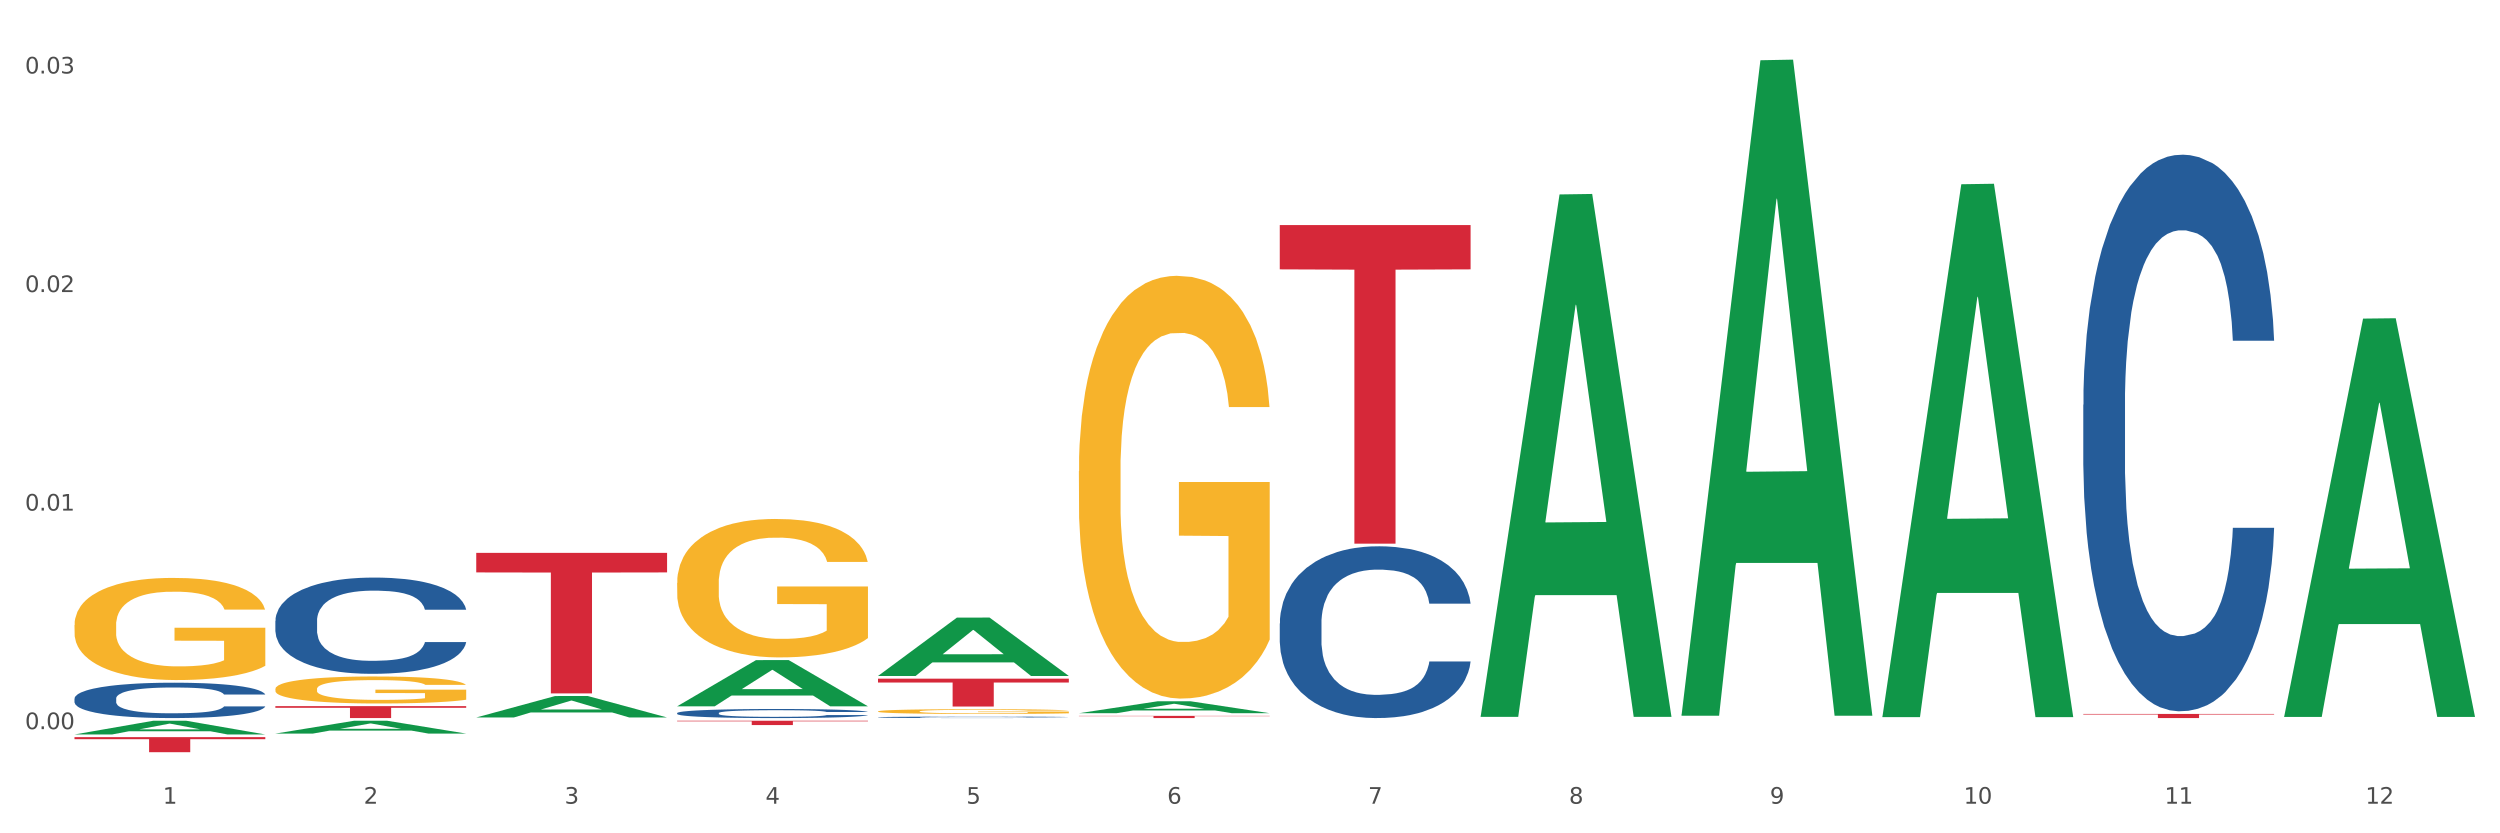 <?xml version="1.0" encoding="utf-8" standalone="no"?>
<!DOCTYPE svg PUBLIC "-//W3C//DTD SVG 1.1//EN"
  "http://www.w3.org/Graphics/SVG/1.1/DTD/svg11.dtd">
<svg xmlns:xlink="http://www.w3.org/1999/xlink" width="1080pt" height="360pt" viewBox="0 0 1080 360" xmlns="http://www.w3.org/2000/svg" version="1.1">
 <rect x="0" y="0" width="1080" height="360" fill="#333333" stroke="none"/>
 <defs>
  <style type="text/css">*{stroke-linejoin: round; stroke-linecap: butt}</style>
 </defs>
 <g id="figure_1">
  <g id="patch_1">
   <path d="M 0 360 
L 1080 360 
L 1080 0 
L 0 0 
z
" style="fill: #ffffff; stroke: #ffffff; stroke-linejoin: miter"/>
  </g>
  <g id="axes_1">
   <g id="matplotlib.axis_1">
    <g id="xtick_1">
     <g id="text_1">
      <!-- 1 -->
      <g style="fill: #4d4d4d" transform="translate(70.342 347.204) scale(0.096 -0.096)">
       <defs>
        <path id="DejaVuSans-31" d="M 794 531 
L 1825 531 
L 1825 4091 
L 703 3866 
L 703 4441 
L 1819 4666 
L 2450 4666 
L 2450 531 
L 3481 531 
L 3481 0 
L 794 0 
L 794 531 
z
" transform="scale(0.016)"/>
       </defs>
       <use xlink:href="#DejaVuSans-31"/>
      </g>
     </g>
    </g>
    <g id="xtick_2">
     <g id="text_2">
      <!-- 2 -->
      <g style="fill: #4d4d4d" transform="translate(157.122 347.204) scale(0.096 -0.096)">
       <defs>
        <path id="DejaVuSans-32" d="M 1228 531 
L 3431 531 
L 3431 0 
L 469 0 
L 469 531 
Q 828 903 1448 1529 
Q 2069 2156 2228 2338 
Q 2531 2678 2651 2914 
Q 2772 3150 2772 3378 
Q 2772 3750 2511 3984 
Q 2250 4219 1831 4219 
Q 1534 4219 1204 4116 
Q 875 4013 500 3803 
L 500 4441 
Q 881 4594 1212 4672 
Q 1544 4750 1819 4750 
Q 2544 4750 2975 4387 
Q 3406 4025 3406 3419 
Q 3406 3131 3298 2873 
Q 3191 2616 2906 2266 
Q 2828 2175 2409 1742 
Q 1991 1309 1228 531 
z
" transform="scale(0.016)"/>
       </defs>
       <use xlink:href="#DejaVuSans-32"/>
      </g>
     </g>
    </g>
    <g id="xtick_3">
     <g id="text_3">
      <!-- 3 -->
      <g style="fill: #4d4d4d" transform="translate(243.902 347.204) scale(0.096 -0.096)">
       <defs>
        <path id="DejaVuSans-33" d="M 2597 2516 
Q 3050 2419 3304 2112 
Q 3559 1806 3559 1356 
Q 3559 666 3084 287 
Q 2609 -91 1734 -91 
Q 1441 -91 1130 -33 
Q 819 25 488 141 
L 488 750 
Q 750 597 1062 519 
Q 1375 441 1716 441 
Q 2309 441 2620 675 
Q 2931 909 2931 1356 
Q 2931 1769 2642 2001 
Q 2353 2234 1838 2234 
L 1294 2234 
L 1294 2753 
L 1863 2753 
Q 2328 2753 2575 2939 
Q 2822 3125 2822 3475 
Q 2822 3834 2567 4026 
Q 2313 4219 1838 4219 
Q 1578 4219 1281 4162 
Q 984 4106 628 3988 
L 628 4550 
Q 988 4650 1302 4700 
Q 1616 4750 1894 4750 
Q 2613 4750 3031 4423 
Q 3450 4097 3450 3541 
Q 3450 3153 3228 2886 
Q 3006 2619 2597 2516 
z
" transform="scale(0.016)"/>
       </defs>
       <use xlink:href="#DejaVuSans-33"/>
      </g>
     </g>
    </g>
    <g id="xtick_4">
     <g id="text_4">
      <!-- 4 -->
      <g style="fill: #4d4d4d" transform="translate(330.683 347.204) scale(0.096 -0.096)">
       <defs>
        <path id="DejaVuSans-34" d="M 2419 4116 
L 825 1625 
L 2419 1625 
L 2419 4116 
z
M 2253 4666 
L 3047 4666 
L 3047 1625 
L 3713 1625 
L 3713 1100 
L 3047 1100 
L 3047 0 
L 2419 0 
L 2419 1100 
L 313 1100 
L 313 1709 
L 2253 4666 
z
" transform="scale(0.016)"/>
       </defs>
       <use xlink:href="#DejaVuSans-34"/>
      </g>
     </g>
    </g>
    <g id="xtick_5">
     <g id="text_5">
      <!-- 5 -->
      <g style="fill: #4d4d4d" transform="translate(417.463 347.204) scale(0.096 -0.096)">
       <defs>
        <path id="DejaVuSans-35" d="M 691 4666 
L 3169 4666 
L 3169 4134 
L 1269 4134 
L 1269 2991 
Q 1406 3038 1543 3061 
Q 1681 3084 1819 3084 
Q 2600 3084 3056 2656 
Q 3513 2228 3513 1497 
Q 3513 744 3044 326 
Q 2575 -91 1722 -91 
Q 1428 -91 1123 -41 
Q 819 9 494 109 
L 494 744 
Q 775 591 1075 516 
Q 1375 441 1709 441 
Q 2250 441 2565 725 
Q 2881 1009 2881 1497 
Q 2881 1984 2565 2268 
Q 2250 2553 1709 2553 
Q 1456 2553 1204 2497 
Q 953 2441 691 2322 
L 691 4666 
z
" transform="scale(0.016)"/>
       </defs>
       <use xlink:href="#DejaVuSans-35"/>
      </g>
     </g>
    </g>
    <g id="xtick_6">
     <g id="text_6">
      <!-- 6 -->
      <g style="fill: #4d4d4d" transform="translate(504.243 347.204) scale(0.096 -0.096)">
       <defs>
        <path id="DejaVuSans-36" d="M 2113 2584 
Q 1688 2584 1439 2293 
Q 1191 2003 1191 1497 
Q 1191 994 1439 701 
Q 1688 409 2113 409 
Q 2538 409 2786 701 
Q 3034 994 3034 1497 
Q 3034 2003 2786 2293 
Q 2538 2584 2113 2584 
z
M 3366 4563 
L 3366 3988 
Q 3128 4100 2886 4159 
Q 2644 4219 2406 4219 
Q 1781 4219 1451 3797 
Q 1122 3375 1075 2522 
Q 1259 2794 1537 2939 
Q 1816 3084 2150 3084 
Q 2853 3084 3261 2657 
Q 3669 2231 3669 1497 
Q 3669 778 3244 343 
Q 2819 -91 2113 -91 
Q 1303 -91 875 529 
Q 447 1150 447 2328 
Q 447 3434 972 4092 
Q 1497 4750 2381 4750 
Q 2619 4750 2861 4703 
Q 3103 4656 3366 4563 
z
" transform="scale(0.016)"/>
       </defs>
       <use xlink:href="#DejaVuSans-36"/>
      </g>
     </g>
    </g>
    <g id="xtick_7">
     <g id="text_7">
      <!-- 7 -->
      <g style="fill: #4d4d4d" transform="translate(591.024 347.204) scale(0.096 -0.096)">
       <defs>
        <path id="DejaVuSans-37" d="M 525 4666 
L 3525 4666 
L 3525 4397 
L 1831 0 
L 1172 0 
L 2766 4134 
L 525 4134 
L 525 4666 
z
" transform="scale(0.016)"/>
       </defs>
       <use xlink:href="#DejaVuSans-37"/>
      </g>
     </g>
    </g>
    <g id="xtick_8">
     <g id="text_8">
      <!-- 8 -->
      <g style="fill: #4d4d4d" transform="translate(677.804 347.204) scale(0.096 -0.096)">
       <defs>
        <path id="DejaVuSans-38" d="M 2034 2216 
Q 1584 2216 1326 1975 
Q 1069 1734 1069 1313 
Q 1069 891 1326 650 
Q 1584 409 2034 409 
Q 2484 409 2743 651 
Q 3003 894 3003 1313 
Q 3003 1734 2745 1975 
Q 2488 2216 2034 2216 
z
M 1403 2484 
Q 997 2584 770 2862 
Q 544 3141 544 3541 
Q 544 4100 942 4425 
Q 1341 4750 2034 4750 
Q 2731 4750 3128 4425 
Q 3525 4100 3525 3541 
Q 3525 3141 3298 2862 
Q 3072 2584 2669 2484 
Q 3125 2378 3379 2068 
Q 3634 1759 3634 1313 
Q 3634 634 3220 271 
Q 2806 -91 2034 -91 
Q 1263 -91 848 271 
Q 434 634 434 1313 
Q 434 1759 690 2068 
Q 947 2378 1403 2484 
z
M 1172 3481 
Q 1172 3119 1398 2916 
Q 1625 2713 2034 2713 
Q 2441 2713 2670 2916 
Q 2900 3119 2900 3481 
Q 2900 3844 2670 4047 
Q 2441 4250 2034 4250 
Q 1625 4250 1398 4047 
Q 1172 3844 1172 3481 
z
" transform="scale(0.016)"/>
       </defs>
       <use xlink:href="#DejaVuSans-38"/>
      </g>
     </g>
    </g>
    <g id="xtick_9">
     <g id="text_9">
      <!-- 9 -->
      <g style="fill: #4d4d4d" transform="translate(764.584 347.204) scale(0.096 -0.096)">
       <defs>
        <path id="DejaVuSans-39" d="M 703 97 
L 703 672 
Q 941 559 1184 500 
Q 1428 441 1663 441 
Q 2288 441 2617 861 
Q 2947 1281 2994 2138 
Q 2813 1869 2534 1725 
Q 2256 1581 1919 1581 
Q 1219 1581 811 2004 
Q 403 2428 403 3163 
Q 403 3881 828 4315 
Q 1253 4750 1959 4750 
Q 2769 4750 3195 4129 
Q 3622 3509 3622 2328 
Q 3622 1225 3098 567 
Q 2575 -91 1691 -91 
Q 1453 -91 1209 -44 
Q 966 3 703 97 
z
M 1959 2075 
Q 2384 2075 2632 2365 
Q 2881 2656 2881 3163 
Q 2881 3666 2632 3958 
Q 2384 4250 1959 4250 
Q 1534 4250 1286 3958 
Q 1038 3666 1038 3163 
Q 1038 2656 1286 2365 
Q 1534 2075 1959 2075 
z
" transform="scale(0.016)"/>
       </defs>
       <use xlink:href="#DejaVuSans-39"/>
      </g>
     </g>
    </g>
    <g id="xtick_10">
     <g id="text_10">
      <!-- 10 -->
      <g style="fill: #4d4d4d" transform="translate(848.311 347.204) scale(0.096 -0.096)">
       <defs>
        <path id="DejaVuSans-30" d="M 2034 4250 
Q 1547 4250 1301 3770 
Q 1056 3291 1056 2328 
Q 1056 1369 1301 889 
Q 1547 409 2034 409 
Q 2525 409 2770 889 
Q 3016 1369 3016 2328 
Q 3016 3291 2770 3770 
Q 2525 4250 2034 4250 
z
M 2034 4750 
Q 2819 4750 3233 4129 
Q 3647 3509 3647 2328 
Q 3647 1150 3233 529 
Q 2819 -91 2034 -91 
Q 1250 -91 836 529 
Q 422 1150 422 2328 
Q 422 3509 836 4129 
Q 1250 4750 2034 4750 
z
" transform="scale(0.016)"/>
       </defs>
       <use xlink:href="#DejaVuSans-31"/>
       <use xlink:href="#DejaVuSans-30" transform="translate(63.623 0)"/>
      </g>
     </g>
    </g>
    <g id="xtick_11">
     <g id="text_11">
      <!-- 11 -->
      <g style="fill: #4d4d4d" transform="translate(935.091 347.204) scale(0.096 -0.096)">
       <use xlink:href="#DejaVuSans-31"/>
       <use xlink:href="#DejaVuSans-31" transform="translate(63.623 0)"/>
      </g>
     </g>
    </g>
    <g id="xtick_12">
     <g id="text_12">
      <!-- 12 -->
      <g style="fill: #4d4d4d" transform="translate(1021.871 347.204) scale(0.096 -0.096)">
       <use xlink:href="#DejaVuSans-31"/>
       <use xlink:href="#DejaVuSans-32" transform="translate(63.623 0)"/>
      </g>
     </g>
    </g>
    <g id="xtick_13"/>
    <g id="xtick_14"/>
    <g id="xtick_15"/>
    <g id="xtick_16"/>
    <g id="xtick_17"/>
    <g id="xtick_18"/>
    <g id="xtick_19"/>
    <g id="xtick_20"/>
    <g id="xtick_21"/>
    <g id="xtick_22"/>
    <g id="xtick_23"/>
   </g>
   <g id="matplotlib.axis_2">
    <g id="ytick_1">
     <g id="text_13">
      <!-- 0.00 -->
      <g style="fill: #4d4d4d" transform="translate(10.8 314.994) scale(0.096 -0.096)">
       <defs>
        <path id="DejaVuSans-2e" d="M 684 794 
L 1344 794 
L 1344 0 
L 684 0 
L 684 794 
z
" transform="scale(0.016)"/>
       </defs>
       <use xlink:href="#DejaVuSans-30"/>
       <use xlink:href="#DejaVuSans-2e" transform="translate(63.623 0)"/>
       <use xlink:href="#DejaVuSans-30" transform="translate(95.41 0)"/>
       <use xlink:href="#DejaVuSans-30" transform="translate(159.033 0)"/>
      </g>
     </g>
    </g>
    <g id="ytick_2">
     <g id="text_14">
      <!-- 0.01 -->
      <g style="fill: #4d4d4d" transform="translate(10.8 220.581) scale(0.096 -0.096)">
       <use xlink:href="#DejaVuSans-30"/>
       <use xlink:href="#DejaVuSans-2e" transform="translate(63.623 0)"/>
       <use xlink:href="#DejaVuSans-30" transform="translate(95.41 0)"/>
       <use xlink:href="#DejaVuSans-31" transform="translate(159.033 0)"/>
      </g>
     </g>
    </g>
    <g id="ytick_3">
     <g id="text_15">
      <!-- 0.02 -->
      <g style="fill: #4d4d4d" transform="translate(10.8 126.169) scale(0.096 -0.096)">
       <use xlink:href="#DejaVuSans-30"/>
       <use xlink:href="#DejaVuSans-2e" transform="translate(63.623 0)"/>
       <use xlink:href="#DejaVuSans-30" transform="translate(95.41 0)"/>
       <use xlink:href="#DejaVuSans-32" transform="translate(159.033 0)"/>
      </g>
     </g>
    </g>
    <g id="ytick_4">
     <g id="text_16">
      <!-- 0.03 -->
      <g style="fill: #4d4d4d" transform="translate(10.8 31.756) scale(0.096 -0.096)">
       <use xlink:href="#DejaVuSans-30"/>
       <use xlink:href="#DejaVuSans-2e" transform="translate(63.623 0)"/>
       <use xlink:href="#DejaVuSans-30" transform="translate(95.41 0)"/>
       <use xlink:href="#DejaVuSans-33" transform="translate(159.033 0)"/>
      </g>
     </g>
    </g>
    <g id="ytick_5"/>
    <g id="ytick_6"/>
    <g id="ytick_7"/>
   </g>
   <g id="PolyCollection_1">
    <path d="M 32.175 317.283 
L 32.26 317.278 
L 66.256 311.353 
L 80.365 311.347 
L 114.616 317.294 
L 98.298 317.294 
L 90.904 315.909 
L 55.803 315.909 
L 55.548 315.932 
L 48.408 317.294 
L 32.175 317.294 
L 32.175 317.283 
L 60.222 315.083 
L 86.484 315.077 
L 73.481 312.615 
L 73.311 312.604 
L 73.141 312.62 
L 60.137 315.077 
L 60.222 315.083 
L 32.175 317.283 
z
" clip-path="url(#p22230848d2)" style="fill: #109648"/>
    <path d="M 379.296 307.319 
L 379.394 307.317 
L 379.394 307.249 
L 379.588 307.191 
L 380.562 307.049 
L 382.022 306.932 
L 383.092 306.869 
L 384.163 306.818 
L 385.428 306.767 
L 386.986 306.714 
L 389.808 306.637 
L 391.56 306.597 
L 393.702 306.555 
L 397.595 306.495 
L 400.418 306.461 
L 403.338 306.432 
L 408.107 306.398 
L 411.222 306.383 
L 414.531 306.372 
L 418.522 306.364 
L 421.539 306.362 
L 428.158 306.368 
L 433.803 306.385 
L 436.528 306.398 
L 440.032 306.421 
L 441.882 306.436 
L 444.899 306.466 
L 448.014 306.506 
L 450.155 306.54 
L 453.367 306.604 
L 455.8 306.669 
L 458.039 306.748 
L 459.207 306.803 
L 460.083 306.854 
L 460.862 306.913 
L 461.64 307.005 
L 444.12 307.005 
L 443.439 306.939 
L 442.368 306.877 
L 440.811 306.816 
L 439.448 306.778 
L 437.112 306.731 
L 434.971 306.701 
L 432.732 306.678 
L 430.007 306.659 
L 427.866 306.65 
L 424.848 306.642 
L 418.911 306.644 
L 414.92 306.659 
L 412.195 306.678 
L 410.443 306.695 
L 408.886 306.714 
L 407.134 306.741 
L 405.09 306.78 
L 403.63 306.816 
L 402.17 306.862 
L 401.002 306.907 
L 399.931 306.96 
L 399.055 307.017 
L 398.374 307.075 
L 397.79 307.147 
L 397.303 307.266 
L 397.303 307.525 
L 397.498 307.584 
L 397.984 307.661 
L 398.568 307.72 
L 399.542 307.79 
L 400.418 307.837 
L 402.072 307.905 
L 403.922 307.962 
L 405.382 307.998 
L 406.842 308.028 
L 409.372 308.07 
L 412.195 308.104 
L 414.628 308.125 
L 417.938 308.144 
L 420.176 308.151 
L 422.123 308.155 
L 426.892 308.155 
L 430.299 308.149 
L 434.095 308.136 
L 437.015 308.119 
L 439.448 308.098 
L 442.174 308.064 
L 443.926 308.032 
L 443.926 307.637 
L 422.512 307.635 
L 422.512 307.372 
L 461.738 307.372 
L 461.738 308.144 
L 460.083 308.183 
L 458.234 308.219 
L 456.287 308.251 
L 453.367 308.291 
L 449.863 308.329 
L 446.748 308.355 
L 443.439 308.378 
L 439.546 308.399 
L 434.484 308.418 
L 431.37 308.425 
L 427.476 308.431 
L 422.902 308.433 
L 418.911 308.429 
L 415.018 308.42 
L 410.93 308.403 
L 406.939 308.378 
L 403.922 308.353 
L 400.904 308.323 
L 397.692 308.284 
L 395.162 308.246 
L 393.215 308.212 
L 391.074 308.168 
L 388.738 308.111 
L 386.986 308.06 
L 385.428 308.007 
L 383.774 307.939 
L 382.606 307.881 
L 381.438 307.807 
L 380.756 307.752 
L 379.978 307.667 
L 379.394 307.548 
L 379.296 307.319 
z
" clip-path="url(#p22230848d2)" style="fill: #f7b32b"/>
    <path d="M 466.077 203.55 
L 466.174 203.383 
L 466.174 197.378 
L 466.369 192.207 
L 467.342 179.697 
L 468.802 169.355 
L 469.873 163.851 
L 470.943 159.347 
L 472.209 154.844 
L 473.766 150.173 
L 476.589 143.334 
L 478.341 139.831 
L 480.482 136.162 
L 484.375 130.824 
L 487.198 127.822 
L 490.118 125.32 
L 494.887 122.317 
L 498.002 120.983 
L 501.311 119.982 
L 505.302 119.315 
L 508.319 119.148 
L 514.938 119.648 
L 520.583 121.15 
L 523.309 122.317 
L 526.813 124.319 
L 528.662 125.653 
L 531.679 128.322 
L 534.794 131.825 
L 536.935 134.827 
L 540.147 140.499 
L 542.581 146.17 
L 544.819 153.176 
L 545.987 158.013 
L 546.863 162.516 
L 547.642 167.687 
L 548.421 175.861 
L 530.901 175.861 
L 530.219 170.023 
L 529.149 164.518 
L 527.591 159.18 
L 526.229 155.844 
L 523.893 151.674 
L 521.751 149.006 
L 519.513 147.004 
L 516.787 145.336 
L 514.646 144.502 
L 511.629 143.835 
L 505.691 144.001 
L 501.701 145.336 
L 498.975 147.004 
L 497.223 148.505 
L 495.666 150.173 
L 493.914 152.508 
L 491.87 156.011 
L 490.41 159.18 
L 488.95 163.184 
L 487.782 167.187 
L 486.711 171.857 
L 485.835 176.861 
L 485.154 182.032 
L 484.57 188.371 
L 484.083 198.879 
L 484.083 221.731 
L 484.278 226.902 
L 484.765 233.741 
L 485.349 238.912 
L 486.322 245.083 
L 487.198 249.253 
L 488.853 255.258 
L 490.702 260.262 
L 492.162 263.431 
L 493.622 266.1 
L 496.153 269.77 
L 498.975 272.772 
L 501.409 274.607 
L 504.718 276.275 
L 506.957 276.942 
L 508.903 277.276 
L 513.673 277.276 
L 517.079 276.775 
L 520.875 275.608 
L 523.795 274.107 
L 526.229 272.272 
L 528.954 269.269 
L 530.706 266.434 
L 530.706 231.572 
L 509.293 231.405 
L 509.293 208.22 
L 548.518 208.22 
L 548.518 276.275 
L 546.863 279.778 
L 545.014 282.947 
L 543.067 285.783 
L 540.147 289.286 
L 536.643 292.622 
L 533.529 294.957 
L 530.219 296.958 
L 526.326 298.793 
L 521.265 300.461 
L 518.15 301.129 
L 514.257 301.629 
L 509.682 301.796 
L 505.691 301.462 
L 501.798 300.628 
L 497.71 299.127 
L 493.719 296.958 
L 490.702 294.79 
L 487.685 292.121 
L 484.473 288.618 
L 481.942 285.282 
L 479.995 282.28 
L 477.854 278.443 
L 475.518 273.439 
L 473.766 268.936 
L 472.209 264.265 
L 470.554 258.261 
L 469.386 253.09 
L 468.218 246.584 
L 467.537 241.747 
L 466.758 234.241 
L 466.174 223.733 
L 466.077 203.55 
z
" clip-path="url(#p22230848d2)" style="fill: #f7b32b"/>
    <path d="M 899.978 174.866 
L 900.076 174.646 
L 900.076 168.498 
L 900.368 160.153 
L 901.44 144.781 
L 902.804 133.142 
L 905.143 119.527 
L 906.41 113.818 
L 908.067 107.45 
L 911.477 97.129 
L 915.375 88.345 
L 918.104 83.514 
L 920.15 80.439 
L 924.73 74.949 
L 927.361 72.534 
L 930.09 70.557 
L 932.429 69.24 
L 936.327 67.703 
L 939.445 67.044 
L 943.051 66.824 
L 946.071 67.044 
L 950.067 67.922 
L 955.914 70.557 
L 958.155 72.094 
L 961.176 74.73 
L 964.294 78.243 
L 966.828 81.757 
L 969.751 86.807 
L 972.772 93.395 
L 975.696 101.74 
L 977.742 109.426 
L 979.399 117.551 
L 980.86 127.433 
L 981.932 138.193 
L 982.42 147.197 
L 964.587 147.197 
L 964.099 139.072 
L 963.125 130.288 
L 962.15 124.359 
L 961.078 119.527 
L 959.422 114.038 
L 957.96 110.524 
L 955.524 106.352 
L 953.283 103.716 
L 951.431 102.179 
L 949.19 100.862 
L 944.415 99.544 
L 941.004 99.544 
L 938.86 99.983 
L 936.229 101.081 
L 933.988 102.618 
L 931.357 105.254 
L 929.31 108.108 
L 927.264 111.842 
L 926.095 114.477 
L 924.34 119.308 
L 923.171 123.261 
L 921.612 130.068 
L 920.735 134.899 
L 919.176 147.416 
L 918.494 156.639 
L 918.201 163.008 
L 918.006 170.035 
L 918.006 204.292 
L 918.591 219.664 
L 919.078 226.252 
L 919.858 233.718 
L 921.32 243.38 
L 923.463 252.823 
L 925.705 259.63 
L 927.556 263.803 
L 929.31 266.877 
L 931.064 269.293 
L 933.208 271.489 
L 934.962 272.806 
L 937.593 274.124 
L 940.712 274.783 
L 943.148 274.783 
L 948.118 273.685 
L 950.359 272.587 
L 952.503 271.049 
L 954.842 268.634 
L 956.693 265.999 
L 957.765 264.022 
L 959.519 259.85 
L 960.884 255.458 
L 962.053 250.407 
L 962.833 246.015 
L 963.71 239.427 
L 964.392 231.961 
L 964.587 228.008 
L 982.42 228.008 
L 982.03 235.914 
L 981.348 243.6 
L 979.983 253.921 
L 978.912 259.85 
L 977.255 267.097 
L 975.501 273.245 
L 973.065 280.053 
L 970.823 285.104 
L 968.485 289.496 
L 965.951 293.448 
L 961.371 298.938 
L 959.714 300.475 
L 956.206 303.111 
L 953.477 304.648 
L 949.482 306.185 
L 945.389 307.063 
L 941.102 307.283 
L 937.301 306.844 
L 933.111 305.526 
L 930.48 304.209 
L 927.556 302.232 
L 924.146 299.158 
L 920.93 295.425 
L 917.909 291.033 
L 915.083 285.982 
L 912.452 280.273 
L 909.041 270.83 
L 906.507 261.607 
L 904.656 253.042 
L 903.389 245.796 
L 902.122 236.573 
L 901.44 230.204 
L 900.368 214.833 
L 899.978 200.559 
L 899.978 174.866 
z
" clip-path="url(#p22230848d2)" style="fill: #255c99"/>
    <path d="M 552.857 269.338 
L 552.954 269.27 
L 552.954 267.372 
L 553.247 264.797 
L 554.319 260.053 
L 555.683 256.461 
L 558.022 252.259 
L 559.289 250.497 
L 560.945 248.532 
L 564.356 245.346 
L 568.254 242.635 
L 570.982 241.144 
L 573.029 240.196 
L 577.609 238.501 
L 580.24 237.756 
L 582.969 237.146 
L 585.307 236.739 
L 589.205 236.265 
L 592.324 236.061 
L 595.929 235.994 
L 598.95 236.061 
L 602.945 236.333 
L 608.792 237.146 
L 611.034 237.62 
L 614.055 238.433 
L 617.173 239.518 
L 619.707 240.602 
L 622.63 242.161 
L 625.651 244.194 
L 628.574 246.769 
L 630.621 249.142 
L 632.277 251.649 
L 633.739 254.699 
L 634.811 258.02 
L 635.298 260.798 
L 617.465 260.798 
L 616.978 258.291 
L 616.004 255.58 
L 615.029 253.75 
L 613.957 252.259 
L 612.301 250.565 
L 610.839 249.48 
L 608.403 248.193 
L 606.161 247.379 
L 604.31 246.905 
L 602.068 246.498 
L 597.293 246.092 
L 593.883 246.092 
L 591.739 246.227 
L 589.108 246.566 
L 586.866 247.041 
L 584.235 247.854 
L 582.189 248.735 
L 580.143 249.887 
L 578.973 250.7 
L 577.219 252.191 
L 576.05 253.411 
L 574.491 255.512 
L 573.614 257.003 
L 572.054 260.866 
L 571.372 263.713 
L 571.08 265.678 
L 570.885 267.847 
L 570.885 278.419 
L 571.47 283.163 
L 571.957 285.197 
L 572.736 287.501 
L 574.198 290.483 
L 576.342 293.397 
L 578.583 295.498 
L 580.435 296.786 
L 582.189 297.735 
L 583.943 298.48 
L 586.087 299.158 
L 587.841 299.564 
L 590.472 299.971 
L 593.59 300.174 
L 596.027 300.174 
L 600.997 299.835 
L 603.238 299.497 
L 605.382 299.022 
L 607.72 298.277 
L 609.572 297.463 
L 610.644 296.853 
L 612.398 295.566 
L 613.762 294.21 
L 614.932 292.652 
L 615.711 291.296 
L 616.588 289.263 
L 617.27 286.959 
L 617.465 285.739 
L 635.298 285.739 
L 634.909 288.179 
L 634.226 290.551 
L 632.862 293.736 
L 631.79 295.566 
L 630.134 297.802 
L 628.379 299.7 
L 625.943 301.801 
L 623.702 303.36 
L 621.363 304.715 
L 618.83 305.935 
L 614.249 307.629 
L 612.593 308.104 
L 609.085 308.917 
L 606.356 309.391 
L 602.361 309.866 
L 598.268 310.137 
L 593.98 310.205 
L 590.18 310.069 
L 585.989 309.662 
L 583.358 309.256 
L 580.435 308.646 
L 577.024 307.697 
L 573.808 306.545 
L 570.788 305.189 
L 567.962 303.631 
L 565.33 301.869 
L 561.92 298.954 
L 559.386 296.108 
L 557.535 293.465 
L 556.268 291.228 
L 555.001 288.382 
L 554.319 286.416 
L 553.247 281.672 
L 552.857 277.267 
L 552.857 269.338 
z
" clip-path="url(#p22230848d2)" style="fill: #255c99"/>
    <path d="M 379.296 309.858 
L 379.394 309.857 
L 379.394 309.841 
L 379.686 309.82 
L 380.758 309.779 
L 382.122 309.749 
L 384.461 309.713 
L 385.728 309.698 
L 387.385 309.682 
L 390.795 309.655 
L 394.693 309.632 
L 397.422 309.619 
L 399.468 309.611 
L 404.048 309.597 
L 406.679 309.59 
L 409.408 309.585 
L 411.747 309.582 
L 415.645 309.578 
L 418.763 309.576 
L 422.369 309.575 
L 425.389 309.576 
L 429.385 309.578 
L 435.232 309.585 
L 437.473 309.589 
L 440.494 309.596 
L 443.612 309.605 
L 446.146 309.614 
L 449.069 309.628 
L 452.09 309.645 
L 455.014 309.667 
L 457.06 309.687 
L 458.717 309.708 
L 460.178 309.734 
L 461.25 309.762 
L 461.738 309.786 
L 443.905 309.786 
L 443.417 309.764 
L 442.443 309.741 
L 441.468 309.726 
L 440.396 309.713 
L 438.74 309.699 
L 437.278 309.69 
L 434.842 309.679 
L 432.601 309.672 
L 430.749 309.668 
L 428.508 309.664 
L 423.733 309.661 
L 420.322 309.661 
L 418.178 309.662 
L 415.547 309.665 
L 413.306 309.669 
L 410.675 309.676 
L 408.628 309.683 
L 406.582 309.693 
L 405.413 309.7 
L 403.658 309.713 
L 402.489 309.723 
L 400.93 309.741 
L 400.053 309.753 
L 398.494 309.786 
L 397.812 309.81 
L 397.519 309.827 
L 397.324 309.845 
L 397.324 309.935 
L 397.909 309.975 
L 398.396 309.993 
L 399.176 310.012 
L 400.638 310.037 
L 402.781 310.062 
L 405.023 310.08 
L 406.874 310.091 
L 408.628 310.099 
L 410.382 310.105 
L 412.526 310.111 
L 414.28 310.114 
L 416.911 310.118 
L 420.03 310.12 
L 422.466 310.12 
L 427.436 310.117 
L 429.677 310.114 
L 431.821 310.11 
L 434.16 310.104 
L 436.011 310.097 
L 437.083 310.091 
L 438.837 310.081 
L 440.202 310.069 
L 441.371 310.056 
L 442.151 310.044 
L 443.028 310.027 
L 443.71 310.008 
L 443.905 309.997 
L 461.738 309.997 
L 461.348 310.018 
L 460.666 310.038 
L 459.301 310.065 
L 458.23 310.081 
L 456.573 310.099 
L 454.819 310.116 
L 452.383 310.133 
L 450.141 310.147 
L 447.803 310.158 
L 445.269 310.168 
L 440.689 310.183 
L 439.032 310.187 
L 435.524 310.194 
L 432.795 310.198 
L 428.8 310.202 
L 424.707 310.204 
L 420.42 310.205 
L 416.619 310.204 
L 412.429 310.2 
L 409.798 310.197 
L 406.874 310.191 
L 403.464 310.183 
L 400.248 310.174 
L 397.227 310.162 
L 394.401 310.149 
L 391.77 310.134 
L 388.359 310.109 
L 385.825 310.085 
L 383.974 310.063 
L 382.707 310.044 
L 381.44 310.02 
L 380.758 310.003 
L 379.686 309.963 
L 379.296 309.925 
L 379.296 309.858 
z
" clip-path="url(#p22230848d2)" style="fill: #255c99"/>
    <path d="M 292.516 308.043 
L 292.613 308.04 
L 292.613 307.939 
L 292.906 307.803 
L 293.978 307.552 
L 295.342 307.362 
L 297.681 307.14 
L 298.948 307.047 
L 300.604 306.943 
L 304.015 306.774 
L 307.913 306.631 
L 310.641 306.552 
L 312.688 306.502 
L 317.268 306.412 
L 319.899 306.373 
L 322.628 306.341 
L 324.966 306.319 
L 328.864 306.294 
L 331.983 306.283 
L 335.588 306.28 
L 338.609 306.283 
L 342.604 306.298 
L 348.451 306.341 
L 350.693 306.366 
L 353.714 306.409 
L 356.832 306.466 
L 359.366 306.523 
L 362.289 306.606 
L 365.31 306.713 
L 368.233 306.85 
L 370.28 306.975 
L 371.936 307.108 
L 373.398 307.269 
L 374.47 307.445 
L 374.957 307.592 
L 357.124 307.592 
L 356.637 307.459 
L 355.663 307.316 
L 354.688 307.219 
L 353.616 307.14 
L 351.96 307.05 
L 350.498 306.993 
L 348.062 306.925 
L 345.82 306.882 
L 343.969 306.857 
L 341.727 306.835 
L 336.952 306.814 
L 333.542 306.814 
L 331.398 306.821 
L 328.767 306.839 
L 326.525 306.864 
L 323.894 306.907 
L 321.848 306.954 
L 319.802 307.015 
L 318.632 307.058 
L 316.878 307.136 
L 315.709 307.201 
L 314.15 307.312 
L 313.273 307.391 
L 311.713 307.595 
L 311.031 307.746 
L 310.739 307.85 
L 310.544 307.964 
L 310.544 308.524 
L 311.129 308.774 
L 311.616 308.882 
L 312.395 309.004 
L 313.857 309.162 
L 316.001 309.316 
L 318.242 309.427 
L 320.094 309.495 
L 321.848 309.545 
L 323.602 309.585 
L 325.746 309.62 
L 327.5 309.642 
L 330.131 309.663 
L 333.249 309.674 
L 335.686 309.674 
L 340.655 309.656 
L 342.897 309.638 
L 345.041 309.613 
L 347.379 309.574 
L 349.231 309.531 
L 350.303 309.499 
L 352.057 309.43 
L 353.421 309.359 
L 354.591 309.276 
L 355.37 309.205 
L 356.247 309.097 
L 356.929 308.975 
L 357.124 308.911 
L 374.957 308.911 
L 374.568 309.04 
L 373.885 309.165 
L 372.521 309.334 
L 371.449 309.43 
L 369.793 309.549 
L 368.038 309.649 
L 365.602 309.76 
L 363.361 309.843 
L 361.022 309.914 
L 358.489 309.979 
L 353.908 310.068 
L 352.252 310.094 
L 348.744 310.137 
L 346.015 310.162 
L 342.02 310.187 
L 337.927 310.201 
L 333.639 310.205 
L 329.839 310.198 
L 325.648 310.176 
L 323.017 310.154 
L 320.094 310.122 
L 316.683 310.072 
L 313.467 310.011 
L 310.447 309.939 
L 307.621 309.857 
L 304.989 309.764 
L 301.579 309.61 
L 299.045 309.459 
L 297.194 309.319 
L 295.927 309.201 
L 294.66 309.05 
L 293.978 308.947 
L 292.906 308.696 
L 292.516 308.463 
L 292.516 308.043 
z
" clip-path="url(#p22230848d2)" style="fill: #255c99"/>
    <path d="M 118.955 268.195 
L 119.053 268.157 
L 119.053 267.093 
L 119.345 265.65 
L 120.417 262.991 
L 121.781 260.978 
L 124.12 258.624 
L 125.387 257.636 
L 127.044 256.535 
L 130.454 254.75 
L 134.352 253.231 
L 137.081 252.395 
L 139.127 251.863 
L 143.707 250.914 
L 146.338 250.496 
L 149.067 250.154 
L 151.406 249.926 
L 155.304 249.66 
L 158.422 249.547 
L 162.028 249.509 
L 165.048 249.547 
L 169.044 249.698 
L 174.891 250.154 
L 177.132 250.42 
L 180.153 250.876 
L 183.271 251.484 
L 185.805 252.091 
L 188.728 252.965 
L 191.749 254.104 
L 194.673 255.547 
L 196.719 256.877 
L 198.376 258.282 
L 199.837 259.991 
L 200.909 261.852 
L 201.397 263.409 
L 183.564 263.409 
L 183.076 262.004 
L 182.102 260.485 
L 181.127 259.459 
L 180.055 258.624 
L 178.399 257.674 
L 176.937 257.067 
L 174.501 256.345 
L 172.26 255.889 
L 170.408 255.623 
L 168.167 255.395 
L 163.392 255.168 
L 159.981 255.168 
L 157.837 255.243 
L 155.206 255.433 
L 152.965 255.699 
L 150.334 256.155 
L 148.287 256.649 
L 146.241 257.294 
L 145.071 257.75 
L 143.317 258.586 
L 142.148 259.269 
L 140.589 260.447 
L 139.712 261.282 
L 138.153 263.447 
L 137.471 265.042 
L 137.178 266.144 
L 136.983 267.359 
L 136.983 273.284 
L 137.568 275.942 
L 138.055 277.082 
L 138.835 278.373 
L 140.297 280.044 
L 142.44 281.677 
L 144.682 282.855 
L 146.533 283.576 
L 148.287 284.108 
L 150.041 284.526 
L 152.185 284.906 
L 153.939 285.133 
L 156.57 285.361 
L 159.689 285.475 
L 162.125 285.475 
L 167.095 285.285 
L 169.336 285.095 
L 171.48 284.83 
L 173.819 284.412 
L 175.67 283.956 
L 176.742 283.614 
L 178.496 282.893 
L 179.861 282.133 
L 181.03 281.26 
L 181.81 280.5 
L 182.687 279.361 
L 183.369 278.069 
L 183.564 277.386 
L 201.397 277.386 
L 201.007 278.753 
L 200.325 280.082 
L 198.96 281.867 
L 197.889 282.893 
L 196.232 284.146 
L 194.478 285.209 
L 192.042 286.387 
L 189.8 287.26 
L 187.462 288.02 
L 184.928 288.704 
L 180.348 289.653 
L 178.691 289.919 
L 175.183 290.375 
L 172.454 290.64 
L 168.459 290.906 
L 164.366 291.058 
L 160.079 291.096 
L 156.278 291.02 
L 152.088 290.792 
L 149.457 290.565 
L 146.533 290.223 
L 143.123 289.691 
L 139.907 289.045 
L 136.886 288.286 
L 134.06 287.412 
L 131.429 286.425 
L 128.018 284.792 
L 125.484 283.196 
L 123.633 281.715 
L 122.366 280.462 
L 121.099 278.867 
L 120.417 277.765 
L 119.345 275.107 
L 118.955 272.638 
L 118.955 268.195 
z
" clip-path="url(#p22230848d2)" style="fill: #255c99"/>
    <path d="M 292.516 251.832 
L 292.613 251.777 
L 292.613 249.81 
L 292.808 248.117 
L 293.781 244.02 
L 295.241 240.633 
L 296.312 238.831 
L 297.383 237.356 
L 298.648 235.881 
L 300.205 234.351 
L 303.028 232.112 
L 304.78 230.964 
L 306.921 229.763 
L 310.815 228.015 
L 313.637 227.031 
L 316.557 226.212 
L 321.327 225.229 
L 324.441 224.792 
L 327.751 224.464 
L 331.741 224.245 
L 334.759 224.191 
L 341.377 224.355 
L 347.023 224.846 
L 349.748 225.229 
L 353.252 225.884 
L 355.101 226.321 
L 358.119 227.195 
L 361.233 228.342 
L 363.375 229.326 
L 366.587 231.183 
L 369.02 233.04 
L 371.259 235.335 
L 372.427 236.919 
L 373.303 238.394 
L 374.081 240.087 
L 374.86 242.764 
L 357.34 242.764 
L 356.659 240.852 
L 355.588 239.049 
L 354.031 237.301 
L 352.668 236.209 
L 350.332 234.843 
L 348.191 233.969 
L 345.952 233.313 
L 343.227 232.767 
L 341.085 232.494 
L 338.068 232.275 
L 332.131 232.33 
L 328.14 232.767 
L 325.415 233.313 
L 323.663 233.805 
L 322.105 234.351 
L 320.353 235.116 
L 318.309 236.263 
L 316.849 237.301 
L 315.389 238.612 
L 314.221 239.923 
L 313.151 241.453 
L 312.275 243.091 
L 311.593 244.785 
L 311.009 246.861 
L 310.523 250.302 
L 310.523 257.786 
L 310.717 259.479 
L 311.204 261.719 
L 311.788 263.412 
L 312.761 265.434 
L 313.637 266.799 
L 315.292 268.766 
L 317.141 270.405 
L 318.601 271.443 
L 320.061 272.317 
L 322.592 273.518 
L 325.415 274.502 
L 327.848 275.102 
L 331.157 275.649 
L 333.396 275.867 
L 335.343 275.976 
L 340.112 275.976 
L 343.519 275.813 
L 347.315 275.43 
L 350.235 274.939 
L 352.668 274.338 
L 355.393 273.354 
L 357.145 272.426 
L 357.145 261.009 
L 335.732 260.954 
L 335.732 253.361 
L 374.957 253.361 
L 374.957 275.649 
L 373.303 276.796 
L 371.453 277.834 
L 369.507 278.762 
L 366.587 279.91 
L 363.083 281.002 
L 359.968 281.767 
L 356.659 282.422 
L 352.765 283.023 
L 347.704 283.57 
L 344.589 283.788 
L 340.696 283.952 
L 336.121 284.007 
L 332.131 283.897 
L 328.237 283.624 
L 324.149 283.133 
L 320.159 282.422 
L 317.141 281.712 
L 314.124 280.838 
L 310.912 279.691 
L 308.381 278.599 
L 306.435 277.615 
L 304.293 276.359 
L 301.957 274.72 
L 300.205 273.245 
L 298.648 271.716 
L 296.993 269.749 
L 295.825 268.056 
L 294.657 265.925 
L 293.976 264.341 
L 293.197 261.883 
L 292.613 258.441 
L 292.516 251.832 
z
" clip-path="url(#p22230848d2)" style="fill: #f7b32b"/>
    <path d="M 32.175 301.791 
L 32.272 301.777 
L 32.272 301.386 
L 32.565 300.856 
L 33.637 299.879 
L 35.001 299.14 
L 37.34 298.275 
L 38.607 297.912 
L 40.263 297.507 
L 43.674 296.851 
L 47.572 296.293 
L 50.3 295.986 
L 52.347 295.791 
L 56.927 295.442 
L 59.558 295.288 
L 62.287 295.163 
L 64.625 295.079 
L 68.523 294.981 
L 71.642 294.94 
L 75.247 294.926 
L 78.268 294.94 
L 82.263 294.995 
L 88.11 295.163 
L 90.352 295.261 
L 93.373 295.428 
L 96.491 295.651 
L 99.025 295.875 
L 101.948 296.195 
L 104.969 296.614 
L 107.892 297.144 
L 109.939 297.633 
L 111.595 298.149 
L 113.057 298.777 
L 114.129 299.461 
L 114.616 300.033 
L 96.783 300.033 
L 96.296 299.516 
L 95.322 298.958 
L 94.347 298.581 
L 93.275 298.275 
L 91.619 297.926 
L 90.157 297.702 
L 87.721 297.437 
L 85.479 297.27 
L 83.628 297.172 
L 81.386 297.088 
L 76.611 297.005 
L 73.201 297.005 
L 71.057 297.033 
L 68.426 297.102 
L 66.184 297.2 
L 63.553 297.368 
L 61.507 297.549 
L 59.461 297.786 
L 58.291 297.954 
L 56.537 298.261 
L 55.368 298.512 
L 53.809 298.944 
L 52.932 299.251 
L 51.372 300.047 
L 50.69 300.633 
L 50.398 301.037 
L 50.203 301.484 
L 50.203 303.661 
L 50.788 304.637 
L 51.275 305.056 
L 52.054 305.53 
L 53.516 306.144 
L 55.66 306.744 
L 57.901 307.177 
L 59.753 307.442 
L 61.507 307.637 
L 63.261 307.791 
L 65.405 307.93 
L 67.159 308.014 
L 69.79 308.098 
L 72.908 308.14 
L 75.345 308.14 
L 80.314 308.07 
L 82.556 308 
L 84.7 307.902 
L 87.038 307.749 
L 88.89 307.581 
L 89.962 307.456 
L 91.716 307.191 
L 93.08 306.912 
L 94.25 306.591 
L 95.029 306.312 
L 95.906 305.893 
L 96.588 305.419 
L 96.783 305.167 
L 114.616 305.167 
L 114.227 305.67 
L 113.544 306.158 
L 112.18 306.814 
L 111.108 307.191 
L 109.452 307.651 
L 107.697 308.042 
L 105.261 308.474 
L 103.02 308.795 
L 100.681 309.074 
L 98.148 309.326 
L 93.567 309.674 
L 91.911 309.772 
L 88.403 309.94 
L 85.674 310.037 
L 81.679 310.135 
L 77.586 310.191 
L 73.298 310.205 
L 69.498 310.177 
L 65.307 310.093 
L 62.676 310.009 
L 59.753 309.884 
L 56.342 309.688 
L 53.126 309.451 
L 50.105 309.172 
L 47.279 308.851 
L 44.648 308.488 
L 41.238 307.888 
L 38.704 307.302 
L 36.853 306.758 
L 35.586 306.298 
L 34.319 305.712 
L 33.637 305.307 
L 32.565 304.33 
L 32.175 303.423 
L 32.175 301.791 
z
" clip-path="url(#p22230848d2)" style="fill: #255c99"/>
    <path d="M 118.955 305.053 
L 201.397 305.053 
L 201.397 305.769 
L 168.967 305.774 
L 168.967 310.205 
L 151.189 310.205 
L 151.189 305.774 
L 118.955 305.769 
L 118.955 305.058 
L 118.955 305.053 
z
" clip-path="url(#p22230848d2)" style="fill: #d62839"/>
    <path d="M 205.736 238.852 
L 288.177 238.852 
L 288.177 247.285 
L 255.747 247.342 
L 255.747 299.536 
L 237.97 299.536 
L 237.97 247.342 
L 205.736 247.285 
L 205.736 238.909 
L 205.736 238.852 
z
" clip-path="url(#p22230848d2)" style="fill: #d62839"/>
    <path d="M 292.516 311.347 
L 374.957 311.347 
L 374.957 311.607 
L 342.528 311.609 
L 342.528 313.221 
L 324.75 313.221 
L 324.75 311.609 
L 292.516 311.607 
L 292.516 311.349 
L 292.516 311.347 
z
" clip-path="url(#p22230848d2)" style="fill: #d62839"/>
    <path d="M 379.296 293.181 
L 461.738 293.181 
L 461.738 294.854 
L 429.308 294.866 
L 429.308 305.22 
L 411.531 305.22 
L 411.531 294.866 
L 379.296 294.854 
L 379.296 293.193 
L 379.296 293.181 
z
" clip-path="url(#p22230848d2)" style="fill: #d62839"/>
    <path d="M 466.077 309.254 
L 548.518 309.254 
L 548.518 309.386 
L 516.088 309.387 
L 516.088 310.205 
L 498.311 310.205 
L 498.311 309.387 
L 466.077 309.386 
L 466.077 309.255 
L 466.077 309.254 
z
" clip-path="url(#p22230848d2)" style="fill: #d62839"/>
    <path d="M 552.857 97.239 
L 635.298 97.239 
L 635.298 116.363 
L 602.869 116.492 
L 602.869 234.851 
L 585.091 234.851 
L 585.091 116.492 
L 552.857 116.363 
L 552.857 97.368 
L 552.857 97.239 
z
" clip-path="url(#p22230848d2)" style="fill: #d62839"/>
    <path d="M 899.978 308.425 
L 982.42 308.425 
L 982.42 308.673 
L 949.99 308.674 
L 949.99 310.205 
L 932.213 310.205 
L 932.213 308.674 
L 899.978 308.673 
L 899.978 308.427 
L 899.978 308.425 
z
" clip-path="url(#p22230848d2)" style="fill: #d62839"/>
    <path d="M 32.175 318.437 
L 114.616 318.437 
L 114.616 319.342 
L 82.187 319.348 
L 82.187 324.95 
L 64.409 324.95 
L 64.409 319.348 
L 32.175 319.342 
L 32.175 318.443 
L 32.175 318.437 
z
" clip-path="url(#p22230848d2)" style="fill: #d62839"/>
    <path d="M 118.955 297.632 
L 119.053 297.622 
L 119.053 297.238 
L 119.247 296.908 
L 120.221 296.108 
L 121.681 295.447 
L 122.751 295.095 
L 123.822 294.808 
L 125.087 294.52 
L 126.645 294.221 
L 129.467 293.784 
L 131.219 293.56 
L 133.361 293.326 
L 137.254 292.985 
L 140.077 292.793 
L 142.997 292.633 
L 147.766 292.441 
L 150.881 292.356 
L 154.19 292.292 
L 158.181 292.249 
L 161.198 292.239 
L 167.817 292.271 
L 173.462 292.367 
L 176.187 292.441 
L 179.691 292.569 
L 181.541 292.654 
L 184.558 292.825 
L 187.673 293.049 
L 189.814 293.241 
L 193.026 293.603 
L 195.459 293.965 
L 197.698 294.413 
L 198.866 294.722 
L 199.742 295.01 
L 200.521 295.341 
L 201.299 295.863 
L 183.779 295.863 
L 183.098 295.49 
L 182.027 295.138 
L 180.47 294.797 
L 179.107 294.584 
L 176.771 294.317 
L 174.63 294.147 
L 172.391 294.019 
L 169.666 293.912 
L 167.525 293.859 
L 164.507 293.816 
L 158.57 293.827 
L 154.579 293.912 
L 151.854 294.019 
L 150.102 294.115 
L 148.545 294.221 
L 146.793 294.371 
L 144.749 294.594 
L 143.289 294.797 
L 141.829 295.053 
L 140.661 295.309 
L 139.59 295.607 
L 138.714 295.927 
L 138.033 296.257 
L 137.449 296.662 
L 136.962 297.334 
L 136.962 298.794 
L 137.157 299.125 
L 137.643 299.562 
L 138.227 299.892 
L 139.201 300.287 
L 140.077 300.553 
L 141.731 300.937 
L 143.581 301.257 
L 145.041 301.459 
L 146.501 301.63 
L 149.031 301.864 
L 151.854 302.056 
L 154.287 302.173 
L 157.597 302.28 
L 159.835 302.323 
L 161.782 302.344 
L 166.551 302.344 
L 169.958 302.312 
L 173.754 302.237 
L 176.674 302.141 
L 179.107 302.024 
L 181.833 301.832 
L 183.585 301.651 
L 183.585 299.423 
L 162.171 299.413 
L 162.171 297.931 
L 201.397 297.931 
L 201.397 302.28 
L 199.742 302.504 
L 197.893 302.706 
L 195.946 302.888 
L 193.026 303.111 
L 189.522 303.325 
L 186.407 303.474 
L 183.098 303.602 
L 179.205 303.719 
L 174.143 303.826 
L 171.029 303.868 
L 167.135 303.9 
L 162.561 303.911 
L 158.57 303.89 
L 154.677 303.836 
L 150.589 303.74 
L 146.598 303.602 
L 143.581 303.463 
L 140.563 303.293 
L 137.351 303.069 
L 134.821 302.856 
L 132.874 302.664 
L 130.733 302.419 
L 128.397 302.099 
L 126.645 301.811 
L 125.087 301.512 
L 123.433 301.129 
L 122.265 300.798 
L 121.097 300.383 
L 120.415 300.073 
L 119.637 299.594 
L 119.053 298.922 
L 118.955 297.632 
z
" clip-path="url(#p22230848d2)" style="fill: #f7b32b"/>
    <path d="M 32.175 270.048 
L 32.272 270.007 
L 32.272 268.557 
L 32.467 267.307 
L 33.44 264.285 
L 34.9 261.786 
L 35.971 260.457 
L 37.042 259.368 
L 38.307 258.28 
L 39.864 257.152 
L 42.687 255.5 
L 44.439 254.654 
L 46.58 253.767 
L 50.474 252.477 
L 53.296 251.752 
L 56.216 251.148 
L 60.986 250.422 
L 64.1 250.1 
L 67.41 249.858 
L 71.4 249.697 
L 74.418 249.657 
L 81.036 249.777 
L 86.682 250.14 
L 89.407 250.422 
L 92.911 250.906 
L 94.76 251.228 
L 97.778 251.873 
L 100.892 252.719 
L 103.034 253.445 
L 106.246 254.815 
L 108.679 256.185 
L 110.918 257.877 
L 112.086 259.046 
L 112.962 260.134 
L 113.74 261.383 
L 114.519 263.358 
L 96.999 263.358 
L 96.318 261.948 
L 95.247 260.618 
L 93.69 259.328 
L 92.327 258.522 
L 89.991 257.515 
L 87.85 256.87 
L 85.611 256.386 
L 82.886 255.983 
L 80.744 255.782 
L 77.727 255.621 
L 71.79 255.661 
L 67.799 255.983 
L 65.074 256.386 
L 63.322 256.749 
L 61.764 257.152 
L 60.012 257.716 
L 57.968 258.562 
L 56.508 259.328 
L 55.048 260.295 
L 53.88 261.262 
L 52.81 262.391 
L 51.934 263.6 
L 51.252 264.849 
L 50.668 266.38 
L 50.182 268.919 
L 50.182 274.44 
L 50.376 275.689 
L 50.863 277.342 
L 51.447 278.591 
L 52.42 280.082 
L 53.296 281.089 
L 54.951 282.54 
L 56.8 283.749 
L 58.26 284.515 
L 59.72 285.159 
L 62.251 286.046 
L 65.074 286.771 
L 67.507 287.215 
L 70.816 287.618 
L 73.055 287.779 
L 75.002 287.859 
L 79.771 287.859 
L 83.178 287.739 
L 86.974 287.456 
L 89.894 287.094 
L 92.327 286.651 
L 95.052 285.925 
L 96.804 285.24 
L 96.804 276.818 
L 75.391 276.777 
L 75.391 271.176 
L 114.616 271.176 
L 114.616 287.618 
L 112.962 288.464 
L 111.112 289.23 
L 109.166 289.915 
L 106.246 290.761 
L 102.742 291.567 
L 99.627 292.131 
L 96.318 292.615 
L 92.424 293.058 
L 87.363 293.461 
L 84.248 293.622 
L 80.355 293.743 
L 75.78 293.783 
L 71.79 293.703 
L 67.896 293.501 
L 63.808 293.139 
L 59.818 292.615 
L 56.8 292.091 
L 53.783 291.446 
L 50.571 290.6 
L 48.04 289.794 
L 46.094 289.068 
L 43.952 288.142 
L 41.616 286.933 
L 39.864 285.845 
L 38.307 284.716 
L 36.652 283.265 
L 35.484 282.016 
L 34.316 280.445 
L 33.635 279.276 
L 32.856 277.462 
L 32.272 274.924 
L 32.175 270.048 
z
" clip-path="url(#p22230848d2)" style="fill: #f7b32b"/>
    <path d="M 986.759 309.382 
L 986.844 309.221 
L 1020.84 137.637 
L 1034.949 137.476 
L 1069.2 309.706 
L 1052.882 309.706 
L 1045.487 269.6 
L 1010.386 269.6 
L 1010.131 270.247 
L 1002.992 309.706 
L 986.759 309.706 
L 986.759 309.382 
L 1014.806 245.665 
L 1041.068 245.504 
L 1028.064 174.186 
L 1027.894 173.862 
L 1027.724 174.347 
L 1014.721 245.504 
L 1014.806 245.665 
L 986.759 309.382 
z
" clip-path="url(#p22230848d2)" style="fill: #109648"/>
    <path d="M 118.955 316.897 
L 119.04 316.892 
L 153.037 311.352 
L 167.145 311.347 
L 201.397 316.908 
L 185.078 316.908 
L 177.684 315.613 
L 142.583 315.613 
L 142.328 315.634 
L 135.189 316.908 
L 118.955 316.908 
L 118.955 316.897 
L 147.002 314.84 
L 173.265 314.835 
L 160.261 312.532 
L 160.091 312.522 
L 159.921 312.538 
L 146.917 314.835 
L 147.002 314.84 
L 118.955 316.897 
z
" clip-path="url(#p22230848d2)" style="fill: #109648"/>
    <path d="M 205.736 309.936 
L 205.821 309.927 
L 239.817 300.687 
L 253.926 300.678 
L 288.177 309.953 
L 271.859 309.953 
L 264.464 307.794 
L 229.363 307.794 
L 229.108 307.828 
L 221.969 309.953 
L 205.736 309.953 
L 205.736 309.936 
L 233.783 306.505 
L 260.045 306.496 
L 247.041 302.655 
L 246.871 302.638 
L 246.701 302.664 
L 233.698 306.496 
L 233.783 306.505 
L 205.736 309.936 
z
" clip-path="url(#p22230848d2)" style="fill: #109648"/>
    <path d="M 292.516 305.1 
L 292.601 305.081 
L 326.597 285.168 
L 340.706 285.149 
L 374.957 305.137 
L 358.639 305.137 
L 351.245 300.483 
L 316.144 300.483 
L 315.889 300.558 
L 308.749 305.137 
L 292.516 305.137 
L 292.516 305.1 
L 320.563 297.705 
L 346.825 297.686 
L 333.822 289.409 
L 333.652 289.372 
L 333.482 289.428 
L 320.478 297.686 
L 320.563 297.705 
L 292.516 305.1 
z
" clip-path="url(#p22230848d2)" style="fill: #109648"/>
    <path d="M 379.296 291.991 
L 379.381 291.968 
L 413.378 266.807 
L 427.486 266.783 
L 461.738 292.039 
L 445.419 292.039 
L 438.025 286.158 
L 402.924 286.158 
L 402.669 286.253 
L 395.53 292.039 
L 379.296 292.039 
L 379.296 291.991 
L 407.343 282.648 
L 433.606 282.624 
L 420.602 272.166 
L 420.432 272.119 
L 420.262 272.19 
L 407.258 282.624 
L 407.343 282.648 
L 379.296 291.991 
z
" clip-path="url(#p22230848d2)" style="fill: #109648"/>
    <path d="M 466.077 308.102 
L 466.162 308.097 
L 500.158 302.943 
L 514.267 302.938 
L 548.518 308.112 
L 532.2 308.112 
L 524.805 306.907 
L 489.704 306.907 
L 489.449 306.926 
L 482.31 308.112 
L 466.077 308.112 
L 466.077 308.102 
L 494.124 306.188 
L 520.386 306.183 
L 507.382 304.041 
L 507.212 304.031 
L 507.042 304.046 
L 494.039 306.183 
L 494.124 306.188 
L 466.077 308.102 
z
" clip-path="url(#p22230848d2)" style="fill: #109648"/>
    <path d="M 639.637 309.275 
L 639.722 309.063 
L 673.719 83.997 
L 687.827 83.785 
L 722.079 309.7 
L 705.76 309.7 
L 698.366 257.092 
L 663.265 257.092 
L 663.01 257.941 
L 655.871 309.7 
L 639.637 309.7 
L 639.637 309.275 
L 667.684 225.697 
L 693.947 225.485 
L 680.943 131.938 
L 680.773 131.513 
L 680.603 132.15 
L 667.599 225.485 
L 667.684 225.697 
L 639.637 309.275 
z
" clip-path="url(#p22230848d2)" style="fill: #109648"/>
    <path d="M 726.418 308.658 
L 726.503 308.392 
L 760.499 26.026 
L 774.608 25.759 
L 808.859 309.191 
L 792.541 309.191 
L 785.146 243.19 
L 750.045 243.19 
L 749.79 244.254 
L 742.651 309.191 
L 726.418 309.191 
L 726.418 308.658 
L 754.465 203.802 
L 780.727 203.536 
L 767.723 86.172 
L 767.553 85.639 
L 767.383 86.438 
L 754.38 203.536 
L 754.465 203.802 
L 726.418 308.658 
z
" clip-path="url(#p22230848d2)" style="fill: #109648"/>
    <path d="M 813.198 309.374 
L 813.283 309.158 
L 847.279 79.594 
L 861.388 79.378 
L 895.639 309.807 
L 879.321 309.807 
L 871.927 256.149 
L 836.826 256.149 
L 836.571 257.014 
L 829.431 309.807 
L 813.198 309.807 
L 813.198 309.374 
L 841.245 224.126 
L 867.507 223.91 
L 854.504 128.493 
L 854.334 128.06 
L 854.164 128.709 
L 841.16 223.91 
L 841.245 224.126 
L 813.198 309.374 
z
" clip-path="url(#p22230848d2)" style="fill: #109648"/>
   </g>
  </g>
 </g>
 <defs>
  <clipPath id="p22230848d2">
   <rect x="32.175" y="10.8" width="1037.025" height="329.109"/>
  </clipPath>
 </defs>
</svg>
